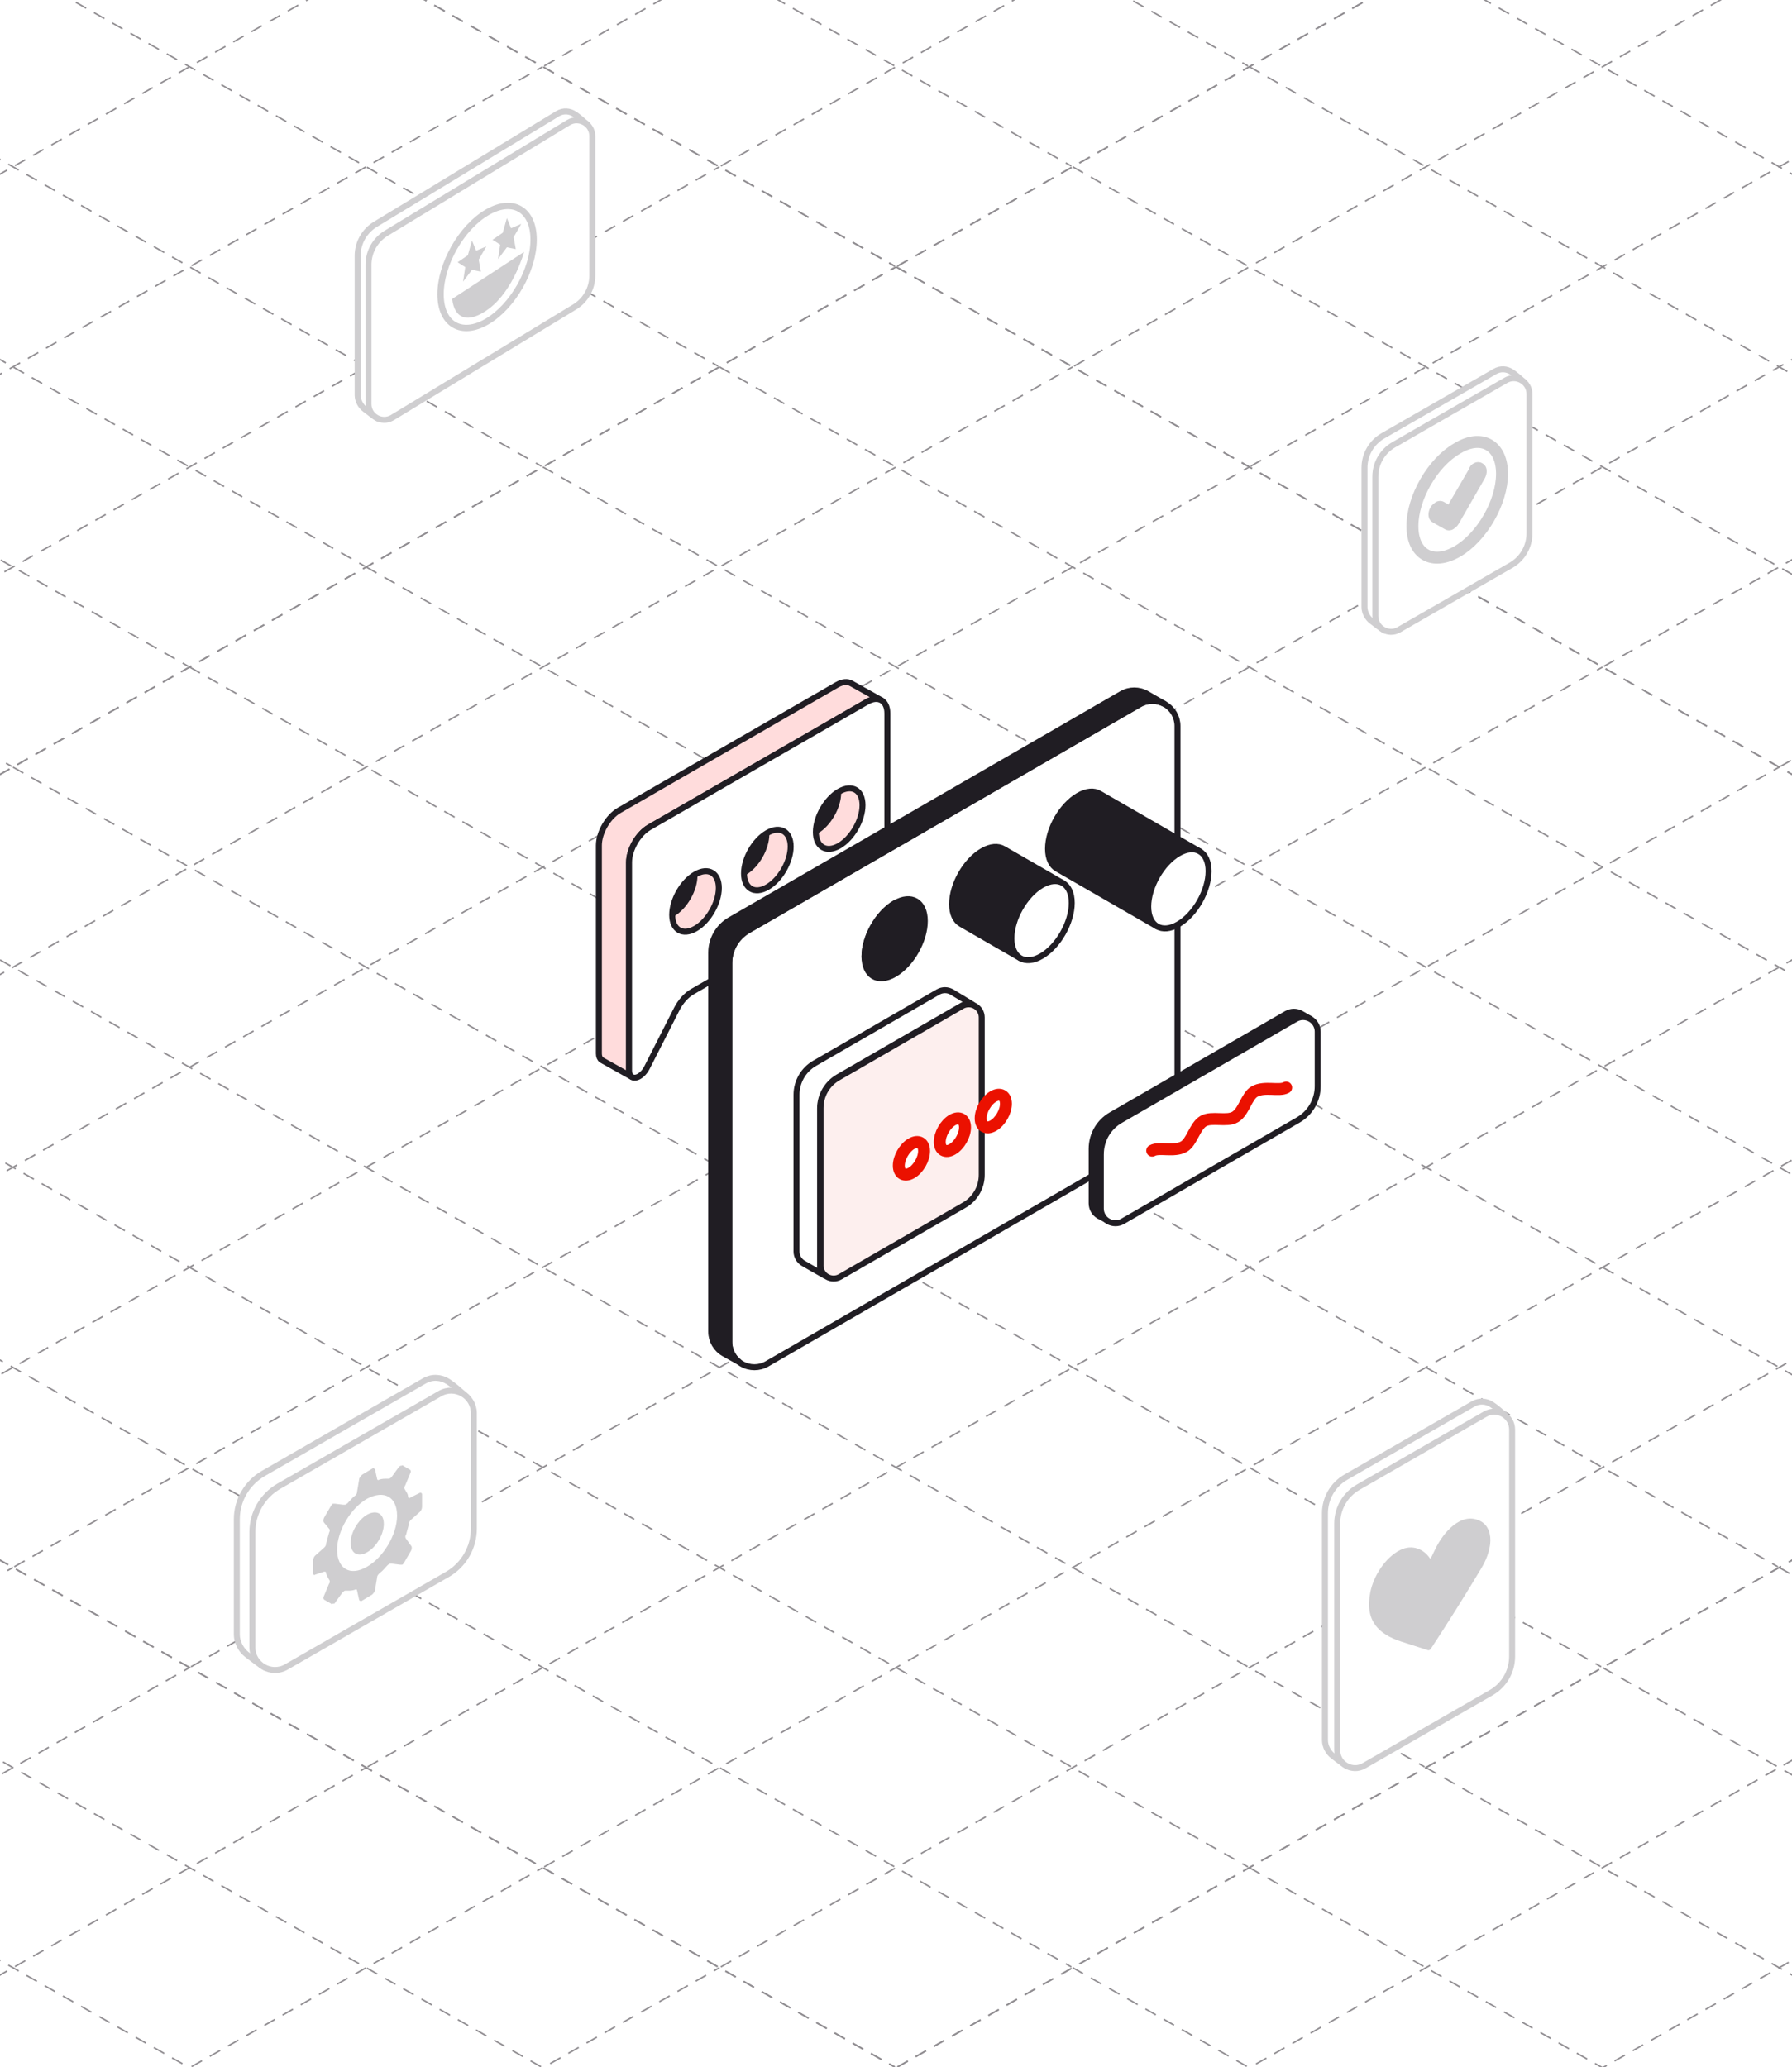 <?xml version="1.0" encoding="UTF-8"?>
<svg xmlns="http://www.w3.org/2000/svg" width="600" height="692" viewBox="0 0 600 692" fill="none">
  <rect x="0" y="0" width="600" height="692" fill="#333333" stroke="none"/>
  <g clip-path="url(#clip0_7909_13381)">
    <rect width="600" height="692" fill="white"></rect>
    <path d="M-231.76 390.49L300.02 89.33" stroke="#918E92" stroke-width="0.5" stroke-dasharray="4 3"></path>
    <path d="M-172.63 423.98L359.16 122.82" stroke="#918E92" stroke-width="0.5" stroke-dasharray="4 3"></path>
    <path d="M-113.49 457.47L418.3 156.31" stroke="#918E92" stroke-width="0.5" stroke-dasharray="4 3"></path>
    <path d="M-54.35 490.96L477.43 189.8" stroke="#918E92" stroke-width="0.5" stroke-dasharray="4 3"></path>
    <path d="M4.79 524.46L536.57 223.29" stroke="#918E92" stroke-width="0.5" stroke-dasharray="4 3"></path>
    <path d="M63.931 557.95L595.711 256.79" stroke="#918E92" stroke-width="0.5" stroke-dasharray="4 3"></path>
    <path d="M123.061 591.44L654.851 290.28" stroke="#918E92" stroke-width="0.5" stroke-dasharray="4 3"></path>
    <path d="M182.2 624.93L713.99 323.77" stroke="#918E92" stroke-width="0.5" stroke-dasharray="4 3"></path>
    <path d="M241.34 658.42L773.12 357.26" stroke="#918E92" stroke-width="0.5" stroke-dasharray="4 3"></path>
    <path d="M300.48 691.91L832.26 390.75" stroke="#918E92" stroke-width="0.5" stroke-dasharray="4 3"></path>
    <path d="M300.021 89.33L831.801 390.49" stroke="#918E92" stroke-width="0.5" stroke-dasharray="4 3"></path>
    <path d="M240.88 122.82L772.66 423.98" stroke="#918E92" stroke-width="0.5" stroke-dasharray="4 3"></path>
    <path d="M181.74 156.31L713.53 457.47" stroke="#918E92" stroke-width="0.5" stroke-dasharray="4 3"></path>
    <path d="M122.601 189.8L654.391 490.96" stroke="#918E92" stroke-width="0.5" stroke-dasharray="4 3"></path>
    <path d="M63.471 223.29L595.251 524.46" stroke="#918E92" stroke-width="0.5" stroke-dasharray="4 3"></path>
    <path d="M4.33 256.79L536.11 557.95" stroke="#918E92" stroke-width="0.5" stroke-dasharray="4 3"></path>
    <path d="M-54.81 290.28L476.97 591.44" stroke="#918E92" stroke-width="0.5" stroke-dasharray="4 3"></path>
    <path d="M-113.95 323.77L417.84 624.93" stroke="#918E92" stroke-width="0.5" stroke-dasharray="4 3"></path>
    <path d="M-173.09 357.26L358.7 658.42" stroke="#918E92" stroke-width="0.5" stroke-dasharray="4 3"></path>
    <path d="M-232.22 390.75L299.56 691.91" stroke="#918E92" stroke-width="0.5" stroke-dasharray="4 3"></path>
    <path d="M300.48 89.07L832.26 -212.1" stroke="#918E92" stroke-width="0.5" stroke-dasharray="4 3"></path>
    <path d="M359.62 122.56L891.4 -178.6" stroke="#918E92" stroke-width="0.5" stroke-dasharray="4 3"></path>
    <path d="M418.761 156.05L950.541 -145.11" stroke="#918E92" stroke-width="0.5" stroke-dasharray="4 3"></path>
    <path d="M477.891 189.54L1009.68 -111.62" stroke="#918E92" stroke-width="0.5" stroke-dasharray="4 3"></path>
    <path d="M537.031 223.03L1068.82 -78.13" stroke="#918E92" stroke-width="0.5" stroke-dasharray="4 3"></path>
    <path d="M596.17 256.52L1127.95 -44.64" stroke="#918E92" stroke-width="0.5" stroke-dasharray="4 3"></path>
    <path d="M595.711 -78.13L1127.49 223.03" stroke="#918E92" stroke-width="0.5" stroke-dasharray="4 3"></path>
    <path d="M536.57 -44.64L1068.36 256.52" stroke="#918E92" stroke-width="0.5" stroke-dasharray="4 3"></path>
    <path d="M477.43 -11.15L1009.22 290.02" stroke="#918E92" stroke-width="0.5" stroke-dasharray="4 3"></path>
    <path d="M418.301 22.34L950.081 323.51" stroke="#918E92" stroke-width="0.5" stroke-dasharray="4 3"></path>
    <path d="M359.16 55.84L890.94 357" stroke="#918E92" stroke-width="0.5" stroke-dasharray="4 3"></path>
    <path d="M300.021 89.33L831.801 390.49" stroke="#918E92" stroke-width="0.5" stroke-dasharray="4 3"></path>
    <path d="M-527.46 223.03L4.33 -78.13" stroke="#918E92" stroke-width="0.5" stroke-dasharray="4 3"></path>
    <path d="M-468.319 256.52L63.471 -44.64" stroke="#918E92" stroke-width="0.5" stroke-dasharray="4 3"></path>
    <path d="M-409.18 290.02L122.6 -11.15" stroke="#918E92" stroke-width="0.5" stroke-dasharray="4 3"></path>
    <path d="M-350.04 323.51L181.74 22.34" stroke="#918E92" stroke-width="0.5" stroke-dasharray="4 3"></path>
    <path d="M-290.899 357L240.881 55.84" stroke="#918E92" stroke-width="0.5" stroke-dasharray="4 3"></path>
    <path d="M-231.76 390.49L300.02 89.33" stroke="#918E92" stroke-width="0.5" stroke-dasharray="4 3"></path>
    <path d="M-232.22 -212.1L299.56 89.07" stroke="#918E92" stroke-width="0.5" stroke-dasharray="4 3"></path>
    <path d="M-291.359 -178.6L240.421 122.56" stroke="#918E92" stroke-width="0.5" stroke-dasharray="4 3"></path>
    <path d="M-350.5 -145.11L181.28 156.05" stroke="#918E92" stroke-width="0.5" stroke-dasharray="4 3"></path>
    <path d="M-409.64 -111.62L122.14 189.54" stroke="#918E92" stroke-width="0.5" stroke-dasharray="4 3"></path>
    <path d="M-468.779 -78.13L63.011 223.03" stroke="#918E92" stroke-width="0.5" stroke-dasharray="4 3"></path>
    <path d="M-527.92 -44.64L3.87 256.52" stroke="#918E92" stroke-width="0.5" stroke-dasharray="4 3"></path>
    <path d="M300.48 691.91L832.26 390.75" stroke="#918E92" stroke-width="0.5" stroke-dasharray="4 3"></path>
    <path d="M359.62 725.41L891.4 424.24" stroke="#918E92" stroke-width="0.5" stroke-dasharray="4 3"></path>
    <path d="M418.761 758.9L950.541 457.73" stroke="#918E92" stroke-width="0.5" stroke-dasharray="4 3"></path>
    <path d="M477.891 792.39L1009.68 491.23" stroke="#918E92" stroke-width="0.5" stroke-dasharray="4 3"></path>
    <path d="M537.031 825.88L1068.82 524.72" stroke="#918E92" stroke-width="0.5" stroke-dasharray="4 3"></path>
    <path d="M596.17 859.37L1127.95 558.21" stroke="#918E92" stroke-width="0.5" stroke-dasharray="4 3"></path>
    <path d="M595.711 524.72L1127.49 825.88" stroke="#918E92" stroke-width="0.5" stroke-dasharray="4 3"></path>
    <path d="M536.57 558.21L1068.36 859.37" stroke="#918E92" stroke-width="0.5" stroke-dasharray="4 3"></path>
    <path d="M477.43 591.7L1009.22 892.86" stroke="#918E92" stroke-width="0.5" stroke-dasharray="4 3"></path>
    <path d="M418.301 625.19L950.081 926.35" stroke="#918E92" stroke-width="0.5" stroke-dasharray="4 3"></path>
    <path d="M359.16 658.68L890.94 959.85" stroke="#918E92" stroke-width="0.5" stroke-dasharray="4 3"></path>
    <path d="M300.021 692.17L831.801 993.34" stroke="#918E92" stroke-width="0.5" stroke-dasharray="4 3"></path>
    <path d="M-527.46 825.88L4.33 524.72" stroke="#918E92" stroke-width="0.5" stroke-dasharray="4 3"></path>
    <path d="M-468.319 859.37L63.471 558.21" stroke="#918E92" stroke-width="0.5" stroke-dasharray="4 3"></path>
    <path d="M-409.18 892.86L122.6 591.7" stroke="#918E92" stroke-width="0.5" stroke-dasharray="4 3"></path>
    <path d="M-350.04 926.35L181.74 625.19" stroke="#918E92" stroke-width="0.5" stroke-dasharray="4 3"></path>
    <path d="M-290.899 959.85L240.881 658.68" stroke="#918E92" stroke-width="0.5" stroke-dasharray="4 3"></path>
    <path d="M-231.76 993.34L300.02 692.17" stroke="#918E92" stroke-width="0.5" stroke-dasharray="4 3"></path>
    <path d="M-232.22 390.75L299.56 691.91" stroke="#918E92" stroke-width="0.5" stroke-dasharray="4 3"></path>
    <path d="M-291.359 424.24L240.421 725.41" stroke="#918E92" stroke-width="0.5" stroke-dasharray="4 3"></path>
    <path d="M-350.5 457.73L181.28 758.9" stroke="#918E92" stroke-width="0.5" stroke-dasharray="4 3"></path>
    <path d="M-409.64 491.23L122.14 792.39" stroke="#918E92" stroke-width="0.5" stroke-dasharray="4 3"></path>
    <path d="M-468.779 524.72L63.011 825.88" stroke="#918E92" stroke-width="0.5" stroke-dasharray="4 3"></path>
    <path d="M-527.92 558.21L3.87 859.37" stroke="#918E92" stroke-width="0.5" stroke-dasharray="4 3"></path>
    <path d="M182.2 22.08L713.99 -279.08" stroke="#918E92" stroke-width="0.5" stroke-dasharray="4 3"></path>
    <path d="M241.34 55.58L773.12 -245.59" stroke="#918E92" stroke-width="0.5" stroke-dasharray="4 3"></path>
    <path d="M300.48 89.07L832.26 -212.1" stroke="#918E92" stroke-width="0.5" stroke-dasharray="4 3"></path>
    <path d="M-113.95 -279.08L417.84 22.08" stroke="#918E92" stroke-width="0.5" stroke-dasharray="4 3"></path>
    <path d="M-173.09 -245.59L358.7 55.58" stroke="#918E92" stroke-width="0.5" stroke-dasharray="4 3"></path>
    <path d="M-232.22 -212.1L299.56 89.07" stroke="#918E92" stroke-width="0.5" stroke-dasharray="4 3"></path>
    <path fill-rule="evenodd" clip-rule="evenodd" d="M295.029 234.38C293.809 233.73 292.149 233.86 290.329 234.91C274.169 244.22 233.559 267.62 217.399 276.94C213.649 279.1 210.619 284.35 210.619 288.67V358.34C210.619 359.4 210.989 360.18 211.619 360.53L201.669 354.96C201.559 354.91 201.459 354.85 201.369 354.78C200.839 354.39 200.529 353.66 200.529 352.68V283.01C200.529 278.69 203.569 273.44 207.309 271.28C223.469 261.97 264.079 238.57 280.239 229.25C282.109 228.17 283.799 228.07 285.019 228.77H285.039L295.049 234.37H295.029V234.38Z" fill="white"></path>
    <path d="M295.03 234.38C293.81 233.73 292.15 233.86 290.33 234.91C274.17 244.22 233.56 267.62 217.4 276.94C213.65 279.1 210.62 284.35 210.62 288.67V358.34C210.62 359.4 210.99 360.18 211.62 360.53L201.67 354.96C201.56 354.91 201.46 354.85 201.37 354.78C200.84 354.39 200.52 353.66 200.52 352.68V283.01C200.52 278.69 203.56 273.44 207.3 271.28C223.46 261.97 264.07 238.57 280.23 229.25C282.1 228.17 283.79 228.07 285.01 228.77H285.03L295.04 234.37L295.03 234.38Z" fill="#FFDCDC" stroke="#201D23" stroke-width="2" stroke-linecap="round" stroke-linejoin="round"></path>
    <path fill-rule="evenodd" clip-rule="evenodd" d="M231.789 331.98C229.769 333.14 227.859 335.28 226.569 337.82C224.169 342.54 220.069 350.61 216.619 357.38C215.709 359.17 214.199 360.51 212.859 360.73C211.509 360.95 210.619 359.99 210.619 358.34V288.67C210.619 284.35 213.659 279.1 217.399 276.94C233.559 267.63 274.169 244.23 290.329 234.91C294.079 232.75 297.109 234.5 297.109 238.82V286.52C297.109 290.84 294.069 296.09 290.329 298.25C275.829 306.61 242.269 325.94 231.789 331.98Z" fill="white"></path>
    <path d="M231.789 331.98C229.769 333.14 227.859 335.28 226.569 337.82C224.169 342.54 220.069 350.61 216.619 357.38C215.709 359.17 214.199 360.51 212.859 360.73C211.509 360.95 210.619 359.99 210.619 358.34V288.67C210.619 284.35 213.659 279.1 217.399 276.94C233.559 267.63 274.169 244.23 290.329 234.91C294.079 232.75 297.109 234.5 297.109 238.82V286.52C297.109 290.84 294.069 296.09 290.329 298.25C275.829 306.61 242.269 325.94 231.789 331.98Z" stroke="#201D23" stroke-width="2" stroke-linecap="round" stroke-linejoin="round"></path>
    <path fill-rule="evenodd" clip-rule="evenodd" d="M280.98 264.95C276.67 267.43 273.17 273.52 273.17 278.53C273.17 283.54 276.67 285.59 280.98 283.11C285.29 280.63 288.79 274.54 288.79 269.53C288.79 264.52 285.29 262.47 280.98 264.95Z" fill="#FFDCDC" stroke="#201D23" stroke-width="2" stroke-miterlimit="10"></path>
    <path fill-rule="evenodd" clip-rule="evenodd" d="M256.919 278.81C252.609 281.29 249.109 287.38 249.109 292.39C249.109 297.4 252.609 299.45 256.919 296.97C261.229 294.49 264.729 288.4 264.729 283.39C264.729 278.38 261.229 276.33 256.919 278.81Z" fill="#FFDCDC" stroke="#201D23" stroke-width="2" stroke-miterlimit="10"></path>
    <path fill-rule="evenodd" clip-rule="evenodd" d="M232.87 292.67C228.56 295.15 225.06 301.24 225.06 306.25C225.06 311.26 228.56 313.31 232.87 310.83C237.18 308.35 240.68 302.26 240.68 297.25C240.68 292.24 237.18 290.19 232.87 292.67Z" fill="#FFDCDC" stroke="#201D23" stroke-width="2" stroke-miterlimit="10"></path>
    <path fill-rule="evenodd" clip-rule="evenodd" d="M281.609 264.61C281.399 264.71 281.189 264.82 280.969 264.95C276.659 267.43 273.159 273.52 273.159 278.53C273.159 278.81 273.159 279.07 273.189 279.33C273.399 279.23 273.609 279.12 273.829 278.99C278.139 276.51 281.639 270.42 281.639 265.41C281.639 265.13 281.629 264.87 281.609 264.61Z" fill="#201D23"></path>
    <path fill-rule="evenodd" clip-rule="evenodd" d="M257.559 278.47C257.349 278.57 257.139 278.68 256.919 278.81C252.609 281.29 249.109 287.38 249.109 292.39C249.109 292.67 249.109 292.93 249.139 293.19C249.349 293.09 249.559 292.98 249.779 292.85C254.089 290.37 257.589 284.28 257.589 279.27C257.589 278.99 257.589 278.73 257.559 278.47Z" fill="#201D23"></path>
    <path fill-rule="evenodd" clip-rule="evenodd" d="M233.5 292.33C233.29 292.43 233.08 292.54 232.86 292.67C228.55 295.15 225.05 301.24 225.05 306.25C225.05 306.53 225.05 306.79 225.08 307.05C225.29 306.95 225.5 306.84 225.72 306.71C230.03 304.23 233.53 298.14 233.53 293.13C233.53 292.85 233.53 292.59 233.5 292.33Z" fill="#201D23"></path>
    <path d="M271.829 371.01C271.829 372.58 272.659 374.03 274.019 374.81C275.379 375.59 277.049 375.59 278.409 374.81C289.039 368.67 309.819 356.67 319.959 350.82C323.579 348.73 325.809 344.87 325.809 340.7V287.99C325.809 286.42 324.969 284.98 323.619 284.19C322.259 283.41 320.589 283.41 319.229 284.19C308.599 290.33 287.819 302.33 277.679 308.18C274.059 310.27 271.839 314.13 271.839 318.3V371.01H271.829Z" stroke="#201D23" stroke-width="2" stroke-linecap="round" stroke-linejoin="round"></path>
    <path fill-rule="evenodd" clip-rule="evenodd" d="M244.17 322.39C244.17 317.88 246.58 313.71 250.48 311.46C273.18 298.35 350.91 253.48 381.62 235.75C384.22 234.25 387.43 234.25 390.04 235.75C392.64 237.25 394.25 240.03 394.25 243.04V369.91C394.25 374.42 391.84 378.59 387.94 380.84C365.24 393.95 287.51 438.82 256.8 456.55C254.2 458.05 250.99 458.05 248.38 456.55C245.78 455.05 244.17 452.27 244.17 449.26V322.39Z" fill="white"></path>
    <path d="M244.17 322.39C244.17 317.88 246.58 313.71 250.48 311.46C273.18 298.35 350.91 253.48 381.62 235.75C384.22 234.25 387.43 234.25 390.04 235.75C392.64 237.25 394.25 240.03 394.25 243.04V369.91C394.25 374.42 391.84 378.59 387.94 380.84C365.24 393.95 287.51 438.82 256.8 456.55C254.2 458.05 250.99 458.05 248.38 456.55C245.78 455.05 244.17 452.27 244.17 449.26V322.39Z" stroke="#201D23" stroke-width="2" stroke-linecap="round" stroke-linejoin="round"></path>
    <path fill-rule="evenodd" clip-rule="evenodd" d="M389.86 235.64C387.29 234.24 384.17 234.27 381.62 235.74C350.91 253.47 273.18 298.35 250.48 311.45C246.58 313.7 244.17 317.87 244.17 322.38V449.25C244.17 451.84 245.36 454.27 247.36 455.85C245.75 454.97 243.72 453.86 242.34 453.06C239.74 451.56 238.13 448.78 238.13 445.77V318.9C238.13 314.39 240.54 310.22 244.44 307.96C267.14 294.86 344.87 249.98 375.58 232.25C378.18 230.75 381.39 230.75 384 232.25C386.6 233.75 389.86 235.63 389.86 235.63V235.64Z" fill="white"></path>
    <path d="M381.62 235.74C350.91 253.47 273.18 298.35 250.48 311.45C246.58 313.7 244.17 317.87 244.17 322.38V449.25C244.17 451.84 245.36 454.27 247.36 455.85C245.75 454.97 243.72 453.86 242.34 453.06C239.74 451.56 238.13 448.78 238.13 445.77V318.9C238.13 314.39 240.54 310.22 244.44 307.96C267.14 294.86 344.87 249.98 375.58 232.25C378.18 230.75 381.39 230.75 384 232.25C386.6 233.75 389.86 235.63 389.86 235.63C387.29 234.23 384.17 234.26 381.62 235.73V235.74Z" fill="#201D23" stroke="#201D23" stroke-width="2" stroke-linecap="round" stroke-linejoin="round"></path>
    <path fill-rule="evenodd" clip-rule="evenodd" d="M438.66 341.06C437.16 340.23 435.33 340.25 433.84 341.11C419.64 349.31 388.64 367.21 375.12 375.02C371.08 377.35 368.59 381.66 368.59 386.33V404.58C368.59 406.02 369.22 407.37 370.29 408.29C365.44 405.52 369.21 407.77 367.96 407.04C366.44 406.17 365.51 404.55 365.51 402.8V384.55C365.51 379.88 368 375.57 372.04 373.24C385.57 365.43 416.57 347.53 430.77 339.33C432.29 338.46 434.15 338.46 435.67 339.33L438.67 341.06H438.66Z" fill="#201D23"></path>
    <path d="M438.66 341.06C437.16 340.23 435.33 340.25 433.84 341.11C419.64 349.31 388.64 367.21 375.12 375.02C371.08 377.35 368.59 381.66 368.59 386.33V404.58C368.59 406.02 369.22 407.37 370.29 408.29C365.44 405.52 369.21 407.77 367.96 407.04C366.44 406.17 365.51 404.55 365.51 402.8V384.55C365.51 379.88 368 375.57 372.04 373.24C385.57 365.43 416.57 347.53 430.77 339.33C432.29 338.46 434.15 338.46 435.67 339.33L438.67 341.06H438.66Z" stroke="#201D23" stroke-width="2" stroke-linecap="round" stroke-linejoin="round"></path>
    <path fill-rule="evenodd" clip-rule="evenodd" d="M368.59 386.33C368.59 381.66 371.08 377.35 375.12 375.02C388.65 367.21 419.65 349.31 433.84 341.11C435.36 340.24 437.22 340.24 438.74 341.11C440.26 341.98 441.19 343.6 441.19 345.35V363.6C441.19 368.27 438.7 372.58 434.66 374.91C421.13 382.72 390.13 400.62 375.93 408.82C374.41 409.69 372.55 409.69 371.03 408.82C369.51 407.95 368.58 406.33 368.58 404.58V386.33H368.59Z" fill="white"></path>
    <path d="M368.59 386.33C368.59 381.66 371.08 377.35 375.12 375.02C388.65 367.21 419.65 349.31 433.84 341.11C435.36 340.24 437.22 340.24 438.74 341.11C440.26 341.98 441.19 343.6 441.19 345.35V363.6C441.19 368.27 438.7 372.58 434.66 374.91C421.13 382.72 390.13 400.62 375.93 408.82C374.41 409.69 372.55 409.69 371.03 408.82C369.51 407.95 368.58 406.33 368.58 404.58V386.33H368.59Z" stroke="#201D23" stroke-width="2" stroke-linecap="round" stroke-linejoin="round"></path>
    <path fill-rule="evenodd" clip-rule="evenodd" d="M318.669 332.06C317.259 331.25 315.519 331.25 314.109 332.06C298.009 341.35 288.089 347.08 272.769 355.92C269.009 358.09 266.689 362.11 266.689 366.45V418.94C266.689 420.57 267.559 422.07 268.969 422.89C269.979 423.47 273.749 425.65 276.149 426.99C275.169 426.13 274.579 424.89 274.579 423.55V371.06C274.579 366.72 276.899 362.71 280.659 360.53C295.969 351.69 305.899 345.96 321.999 336.67C323.129 336.02 324.459 335.89 325.669 336.28C325.669 336.28 320.079 332.88 318.669 332.06Z" fill="white"></path>
    <path d="M318.669 332.06C317.259 331.25 315.519 331.25 314.109 332.06C298.009 341.35 288.089 347.08 272.769 355.92C269.009 358.09 266.689 362.11 266.689 366.45V418.94C266.689 420.57 267.559 422.07 268.969 422.89C269.979 423.47 273.749 425.65 276.149 426.99C275.169 426.13 274.579 424.89 274.579 423.55V371.06C274.579 366.72 276.899 362.71 280.659 360.53C295.969 351.69 305.899 345.96 321.999 336.67C323.129 336.02 324.459 335.89 325.669 336.28C325.669 336.28 320.079 332.88 318.669 332.06Z" stroke="#201D23" stroke-width="2" stroke-linecap="round" stroke-linejoin="round"></path>
    <path fill-rule="evenodd" clip-rule="evenodd" d="M274.729 423.6C274.729 425.17 275.56 426.62 276.92 427.4C278.28 428.18 279.949 428.18 281.309 427.4C291.939 421.26 312.719 409.26 322.859 403.41C326.479 401.32 328.709 397.46 328.709 393.29V340.58C328.709 339.01 327.869 337.57 326.519 336.78C325.159 336 323.49 336 322.13 336.78C311.5 342.92 290.719 354.92 280.579 360.77C276.959 362.86 274.74 366.72 274.74 370.89V423.6H274.729Z" fill="white"></path>
    <path d="M274.729 423.6C274.729 425.17 275.56 426.62 276.92 427.4C278.28 428.18 279.949 428.18 281.309 427.4C291.939 421.26 312.719 409.26 322.859 403.41C326.479 401.32 328.709 397.46 328.709 393.29V340.58C328.709 339.01 327.869 337.57 326.519 336.78C325.159 336 323.49 336 322.13 336.78C311.5 342.92 290.719 354.92 280.579 360.77C276.959 362.86 274.74 366.72 274.74 370.89V423.6H274.729Z" fill="#FDEFEE" stroke="#201D23" stroke-width="2" stroke-linecap="round" stroke-linejoin="round"></path>
    <path d="M336.81 369.48C336.81 372.18 334.91 375.46 332.58 376.81C330.25 378.16 328.35 377.07 328.35 374.37C328.35 371.67 330.25 368.38 332.58 367.03C334.91 365.68 336.81 366.78 336.81 369.48Z" fill="white" stroke="#EB1100" stroke-width="4" stroke-linecap="round" stroke-linejoin="round"></path>
    <path d="M323.109 377.39C323.109 380.08 321.219 383.37 318.879 384.72C316.549 386.07 314.649 384.98 314.649 382.28C314.649 379.58 316.549 376.29 318.879 374.94C321.219 373.59 323.109 374.69 323.109 377.39Z" fill="white" stroke="#EB1100" stroke-width="4" stroke-linecap="round" stroke-linejoin="round"></path>
    <path d="M309.399 385.31C309.399 388 307.509 391.29 305.169 392.64C302.839 393.99 300.939 392.89 300.939 390.2C300.939 387.51 302.839 384.21 305.169 382.86C307.509 381.51 309.399 382.61 309.399 385.31Z" fill="white" stroke="#EB1100" stroke-width="4" stroke-linecap="round" stroke-linejoin="round"></path>
    <path d="M430.629 364.05C428.359 365.36 423.339 363.49 420.009 365.41C417.339 366.95 416.499 372.2 413.519 373.93C410.689 375.56 405.729 373.66 402.899 375.3C400.069 376.94 399.089 382.27 396.409 383.82C393.129 385.71 388.119 383.84 385.789 385.18" stroke="#EB1100" stroke-width="4" stroke-linecap="round" stroke-linejoin="round"></path>
    <path fill-rule="evenodd" clip-rule="evenodd" d="M299.549 302.4C305.119 299.13 309.649 301.79 309.649 308.32C309.649 314.85 305.129 322.81 299.549 326.08C293.979 329.35 289.449 326.69 289.449 320.16C289.449 313.63 293.969 305.67 299.549 302.4Z" fill="#201D23"></path>
    <path d="M299.549 302.4C305.119 299.13 309.649 301.79 309.649 308.32C309.649 314.85 305.129 322.81 299.549 326.08C293.979 329.35 289.449 326.69 289.449 320.16C289.449 313.63 293.969 305.67 299.549 302.4Z" stroke="#201D23" stroke-width="2" stroke-linecap="round" stroke-linejoin="round"></path>
    <path fill-rule="evenodd" clip-rule="evenodd" d="M300.089 302.1C300.099 302.34 300.109 302.58 300.109 302.83C300.109 309.36 295.589 317.32 290.009 320.59C289.829 320.7 289.649 320.8 289.469 320.89C289.459 320.65 289.449 320.41 289.449 320.16C289.449 313.63 293.969 305.67 299.549 302.4C299.729 302.29 299.909 302.19 300.089 302.1Z" fill="#201D23"></path>
    <path d="M300.089 302.1C300.099 302.34 300.109 302.58 300.109 302.83C300.109 309.36 295.589 317.32 290.009 320.59C289.829 320.7 289.649 320.8 289.469 320.89C289.459 320.65 289.449 320.41 289.449 320.16C289.449 313.63 293.969 305.67 299.549 302.4C299.729 302.29 299.909 302.19 300.089 302.1Z" stroke="#201D23" stroke-width="2" stroke-linecap="round" stroke-linejoin="round"></path>
    <path fill-rule="evenodd" clip-rule="evenodd" d="M387.459 310.13L353.889 290.78C352.039 289.72 350.899 287.41 350.899 284.13C350.899 277.6 355.419 269.64 360.999 266.37C363.799 264.73 366.329 264.58 368.159 265.67L401.679 284.99C399.849 283.94 397.339 284.1 394.569 285.72C388.999 288.99 384.469 296.95 384.469 303.48C384.469 306.77 385.609 309.07 387.459 310.13Z" fill="#201D23"></path>
    <path d="M387.459 310.13L353.889 290.78C352.039 289.72 350.899 287.41 350.899 284.13C350.899 277.6 355.419 269.64 360.999 266.37C363.799 264.73 366.329 264.58 368.159 265.67L401.679 284.99C399.849 283.94 397.339 284.1 394.569 285.72C388.999 288.99 384.469 296.95 384.469 303.48C384.469 306.77 385.609 309.07 387.459 310.13Z" stroke="#201D23" stroke-width="2" stroke-linecap="round" stroke-linejoin="round"></path>
    <path fill-rule="evenodd" clip-rule="evenodd" d="M341.65 320.76L321.76 309.3C319.91 308.24 318.77 305.93 318.77 302.65C318.77 296.12 323.29 288.16 328.87 284.89C331.67 283.25 334.2 283.1 336.03 284.19L355.87 295.62C354.04 294.57 351.53 294.73 348.76 296.35C343.19 299.62 338.66 307.58 338.66 314.11C338.66 317.4 339.8 319.7 341.65 320.76Z" fill="#201D23"></path>
    <path d="M341.65 320.76L321.76 309.3C319.91 308.24 318.77 305.93 318.77 302.65C318.77 296.12 323.29 288.16 328.87 284.89C331.67 283.25 334.2 283.1 336.03 284.19L355.87 295.62C354.04 294.57 351.53 294.73 348.76 296.35C343.19 299.62 338.66 307.58 338.66 314.11C338.66 317.4 339.8 319.7 341.65 320.76Z" stroke="#201D23" stroke-width="2" stroke-linecap="round" stroke-linejoin="round"></path>
    <path fill-rule="evenodd" clip-rule="evenodd" d="M394.559 285.71C400.129 282.44 404.659 285.1 404.659 291.63C404.659 298.16 400.139 306.12 394.559 309.39C388.989 312.66 384.459 310 384.459 303.47C384.459 296.94 388.979 288.98 394.559 285.71Z" fill="white"></path>
    <path d="M394.559 285.71C400.129 282.44 404.659 285.1 404.659 291.63C404.659 298.16 400.139 306.12 394.559 309.39C388.989 312.66 384.459 310 384.459 303.47C384.459 296.94 388.979 288.98 394.559 285.71Z" stroke="#201D23" stroke-width="2" stroke-linecap="round" stroke-linejoin="round"></path>
    <path fill-rule="evenodd" clip-rule="evenodd" d="M348.749 296.34C354.319 293.07 358.849 295.72 358.849 302.26C358.849 308.8 354.329 316.75 348.749 320.02C343.179 323.29 338.649 320.63 338.649 314.1C338.649 307.57 343.169 299.61 348.749 296.34Z" fill="white"></path>
    <path d="M348.749 296.34C354.319 293.07 358.849 295.72 358.849 302.26C358.849 308.8 354.329 316.75 348.749 320.02C343.179 323.29 338.649 320.63 338.649 314.1C338.649 307.57 343.169 299.61 348.749 296.34Z" stroke="#201D23" stroke-width="2" stroke-linecap="round" stroke-linejoin="round"></path>
    <path d="M510.419 128.02C508.449 126.31 507.499 125.42 506.099 124.5C504.529 123.47 502.419 123.26 500.559 124.33L463.039 145.89C459.219 148.09 456.859 152.16 456.859 156.57V203.23C456.859 205.11 457.939 206.95 459.259 207.93C460.849 209.11 461.829 210 463.559 211" fill="white"></path>
    <path d="M510.419 128.02C508.449 126.31 507.499 125.42 506.099 124.5C504.529 123.47 502.419 123.26 500.559 124.33L463.039 145.89C459.219 148.09 456.859 152.16 456.859 156.57V203.23C456.859 205.11 457.939 206.95 459.259 207.93C460.849 209.11 461.829 210 463.559 211" stroke="#CFCED0" stroke-width="2" stroke-miterlimit="10" stroke-linecap="round"></path>
    <path d="M512.1 178.55V131.89C512.1 127.83 507.71 125.29 504.19 127.31L466.67 148.87C462.85 151.07 460.49 155.14 460.49 159.55V206.21C460.49 210.27 464.88 212.81 468.4 210.79L505.92 189.23C509.74 187.03 512.1 182.96 512.1 178.55Z" fill="white" stroke="#CFCED0" stroke-width="2" stroke-miterlimit="10"></path>
    <path d="M196.64 41.7C194.67 39.99 193.72 39.1 192.32 38.18C190.75 37.15 188.64 36.94 186.78 38.01L125.93 74.94C122.11 77.14 119.75 81.21 119.75 85.62V132.28C119.75 134.16 120.83 136 122.15 136.98C123.74 138.16 124.72 139.05 126.45 140.05" fill="white"></path>
    <path d="M196.64 41.7C194.67 39.99 193.72 39.1 192.32 38.18C190.75 37.15 188.64 36.94 186.78 38.01L125.93 74.94C122.11 77.14 119.75 81.21 119.75 85.62V132.28C119.75 134.16 120.83 136 122.15 136.98C123.74 138.16 124.72 139.05 126.45 140.05" stroke="#CFCED0" stroke-width="2" stroke-miterlimit="10" stroke-linecap="round"></path>
    <path d="M198.32 92.23V45.57C198.32 41.51 193.93 38.97 190.41 40.99L129.56 77.92C125.74 80.12 123.38 84.19 123.38 88.6V135.26C123.38 139.32 127.77 141.86 131.29 139.84L192.14 102.91C195.96 100.71 198.32 96.64 198.32 92.23Z" fill="white" stroke="#CFCED0" stroke-width="2" stroke-miterlimit="10"></path>
    <path d="M156.24 467.54C153.4 465.08 152.04 463.81 150.03 462.49C147.77 461.01 144.75 460.71 142.08 462.25L88.17 493.23C82.68 496.39 79.29 502.24 79.29 508.58V547.16C79.29 549.86 80.84 552.5 82.73 553.91C85.02 555.6 86.42 556.88 88.91 558.33" fill="white"></path>
    <path d="M156.24 467.54C153.4 465.08 152.04 463.81 150.03 462.49C147.77 461.01 144.75 460.71 142.08 462.25L88.17 493.23C82.68 496.39 79.29 502.24 79.29 508.58V547.16C79.29 549.86 80.84 552.5 82.73 553.91C85.02 555.6 86.42 556.88 88.91 558.33" stroke="#CFCED0" stroke-width="2" stroke-miterlimit="10" stroke-linecap="round"></path>
    <path d="M158.66 511.68V473.1C158.66 467.26 152.35 463.61 147.29 466.52L93.38 497.5C87.89 500.66 84.5 506.51 84.5 512.85V551.43C84.5 557.27 90.81 560.92 95.87 558.01L149.78 527.03C155.27 523.87 158.66 518.02 158.66 511.68Z" fill="white" stroke="#CFCED0" stroke-width="2" stroke-miterlimit="10"></path>
    <path d="M504.39 474.17C502.15 472.23 501.07 471.22 499.48 470.18C497.7 469.01 495.31 468.78 493.2 469.99L450.63 494.46C446.29 496.95 443.62 501.57 443.62 506.58V582.51C443.62 584.64 444.84 586.73 446.34 587.84C448.14 589.17 449.25 590.19 451.22 591.33" fill="white"></path>
    <path d="M504.39 474.17C502.15 472.23 501.07 471.22 499.48 470.18C497.7 469.01 495.31 468.78 493.2 469.99L450.63 494.46C446.29 496.95 443.62 501.57 443.62 506.58V582.51C443.62 584.64 444.84 586.73 446.34 587.84C448.14 589.17 449.25 590.19 451.22 591.33" stroke="#CFCED0" stroke-width="2" stroke-miterlimit="10" stroke-linecap="round"></path>
    <path d="M506.29 554.49V478.56C506.29 473.95 501.31 471.07 497.31 473.36L454.74 497.83C450.4 500.32 447.73 504.94 447.73 509.95V585.88C447.73 590.49 452.71 593.37 456.71 591.08L499.28 566.61C503.62 564.12 506.29 559.5 506.29 554.49Z" fill="white" stroke="#CFCED0" stroke-width="2" stroke-miterlimit="10"></path>
    <path d="M487.91 150.11C479.66 154.86 472.91 166.61 472.91 176.12C472.91 185.63 479.66 189.37 487.91 184.62C496.16 179.87 502.91 168.12 502.91 158.61C502.91 149.1 496.16 145.11 487.91 150.11ZM495.41 159.12L486.66 174.37C486.41 174.87 485.91 175.12 485.66 175.37C485.41 175.62 484.91 175.62 484.66 175.37L480.66 173.12C480.16 172.87 480.16 171.87 480.66 170.87C480.91 170.37 481.41 170.12 481.66 169.87C481.91 169.62 482.41 169.62 482.66 169.87L485.66 171.62L493.66 157.87C493.66 157.37 494.16 156.87 494.41 156.87C494.66 156.62 495.16 156.62 495.41 156.87C495.91 157.12 495.91 158.12 495.41 159.12Z" stroke="#CFCED0" stroke-width="4" stroke-miterlimit="10"></path>
    <path d="M140.64 499.691C140.97 499.691 141.31 499.691 141.31 500.361V504.371C141.31 505.041 140.98 505.711 140.64 506.041L137.63 508.721C137.3 509.051 136.96 509.391 136.96 510.061C136.63 511.401 136.29 512.401 135.96 513.741C135.63 514.071 135.63 514.741 135.96 515.081L137.63 517.421C137.96 517.751 137.96 518.421 137.63 519.091L135.29 523.101C134.96 523.431 134.96 523.771 134.62 523.771H133.95L131.27 523.441H130.6C130.27 523.441 130.27 523.771 129.93 523.771C128.93 524.771 128.26 525.781 127.25 526.451C126.58 527.121 126.25 527.451 126.25 528.121L125.58 532.131C125.58 532.801 124.91 533.471 124.58 533.801L121.23 535.811C120.9 536.141 120.23 535.811 120.23 535.481L119.56 532.471C119.56 532.141 119.23 531.801 118.89 532.141C117.89 532.471 117.22 532.471 116.21 532.471H115.54C115.21 532.471 115.21 532.801 114.87 532.801L112.19 536.481C112.19 536.811 111.86 536.811 111.52 536.811C111.18 536.811 110.85 537.141 110.85 536.811L108.51 535.471C108.18 535.141 108.18 534.801 108.51 534.131L110.18 530.121C110.51 529.791 110.51 529.121 110.18 528.781C109.85 528.111 109.18 527.111 109.18 526.441C109.18 526.111 108.85 526.111 108.51 526.111L105.5 527.111C105.17 527.441 104.83 527.111 104.83 526.441V522.431C104.83 521.761 105.16 521.091 105.5 520.761L108.51 518.081C108.84 517.751 109.18 517.411 109.18 516.741C109.51 515.401 109.85 514.401 110.18 513.061C110.51 512.391 110.51 512.061 110.18 511.721L108.51 509.711C108.18 509.381 108.18 508.711 108.51 508.041L110.85 504.031C111.18 503.701 111.18 503.361 111.52 503.361H112.19L114.87 503.691H115.54C115.87 503.691 115.87 503.361 116.21 503.361C117.21 502.361 117.88 501.351 118.89 500.681C119.22 500.351 119.56 500.011 119.56 499.341L120.23 495.331C120.23 494.661 120.9 493.991 121.23 493.661L124.58 491.651C124.91 491.321 125.58 491.651 125.58 491.981L126.25 494.991C126.25 495.321 126.58 495.661 126.92 495.321C127.92 494.991 128.59 494.991 129.6 494.991H130.27C130.6 494.991 130.6 494.661 130.94 494.661L133.62 490.981C133.84 490.761 134.06 490.651 134.29 490.651C134.62 490.651 134.96 490.321 134.96 490.651L137.3 491.991C137.63 492.321 137.63 492.661 137.3 493.331L135.63 497.341C135.3 497.671 135.3 498.341 135.63 498.681C135.96 499.351 136.63 500.021 136.63 501.021C136.63 501.351 136.96 501.691 137.3 501.351L140.65 499.681H140.64V499.691ZM122.91 524.441C128.26 521.431 132.95 513.741 132.95 507.381C132.95 501.021 128.6 498.681 122.91 501.691C117.56 504.701 112.87 512.391 112.87 518.751C112.87 525.111 117.22 527.781 122.91 524.441Z" fill="#CFCED0"></path>
    <path d="M479.119 521.55C479.049 521.71 478.829 521.75 478.749 521.62C476.699 518.57 472.869 516.86 468.809 518.87C463.729 521.42 459.889 527.65 458.819 532.94C456.879 542.6 461.639 547.04 469.089 549.49C471.209 550.17 474.209 551.14 478.089 552.39C478.409 552.49 478.819 552.32 479.039 551.98C484.989 542.9 490.619 533.93 495.929 525.05C497.629 522.24 498.629 519.48 498.949 516.77C499.289 513.8 498.399 510.53 495.629 509.16C489.239 505.9 483.229 513.01 480.579 518.5C479.839 520.05 479.349 521.07 479.119 521.54V521.55Z" fill="#CFCED0"></path>
    <path d="M122.96 519.59C125.92 517.92 128.51 513.67 128.51 510.15C128.51 506.63 126.1 505.34 122.96 507C120 508.67 117.41 512.92 117.41 516.44C117.41 519.96 119.82 521.44 122.96 519.59Z" fill="#CFCED0"></path>
    <path d="M163.09 71.1C171.69 66.06 178.67 70.15 178.67 80.23C178.67 90.31 171.69 102.59 163.09 107.63C154.49 112.67 147.51 108.58 147.51 98.5C147.51 88.42 154.49 76.14 163.09 71.1Z" stroke="#CFCED0" stroke-width="2.12" stroke-miterlimit="10"></path>
    <path fill-rule="evenodd" clip-rule="evenodd" d="M151.39 100.07L175.47 84.33C175.47 84.33 172.07 97 163.8 103.27C156.79 108.58 152.13 106.74 151.4 100.07H151.39Z" fill="#CFCED0"></path>
    <path d="M169.72 73.001L171.11 76.391L174.53 74.96L171.97 79.391L172.7 83.4L169.72 82.79L166.75 86.751L167.47 81.891L164.91 80.26L168.33 77.91L169.72 73.001Z" fill="#CFCED0"></path>
    <path d="M158.03 80.53L159.42 83.92L162.84 82.49L160.28 86.92L161 90.93L158.03 90.32L155.05 94.28L155.78 89.42L153.21 87.79L156.64 85.45L158.03 80.53Z" fill="#CFCED0"></path>
  </g>
  <defs>
    <clipPath id="clip0_7909_13381">
      <rect width="600" height="692" fill="white"></rect>
    </clipPath>
  </defs>
</svg>
